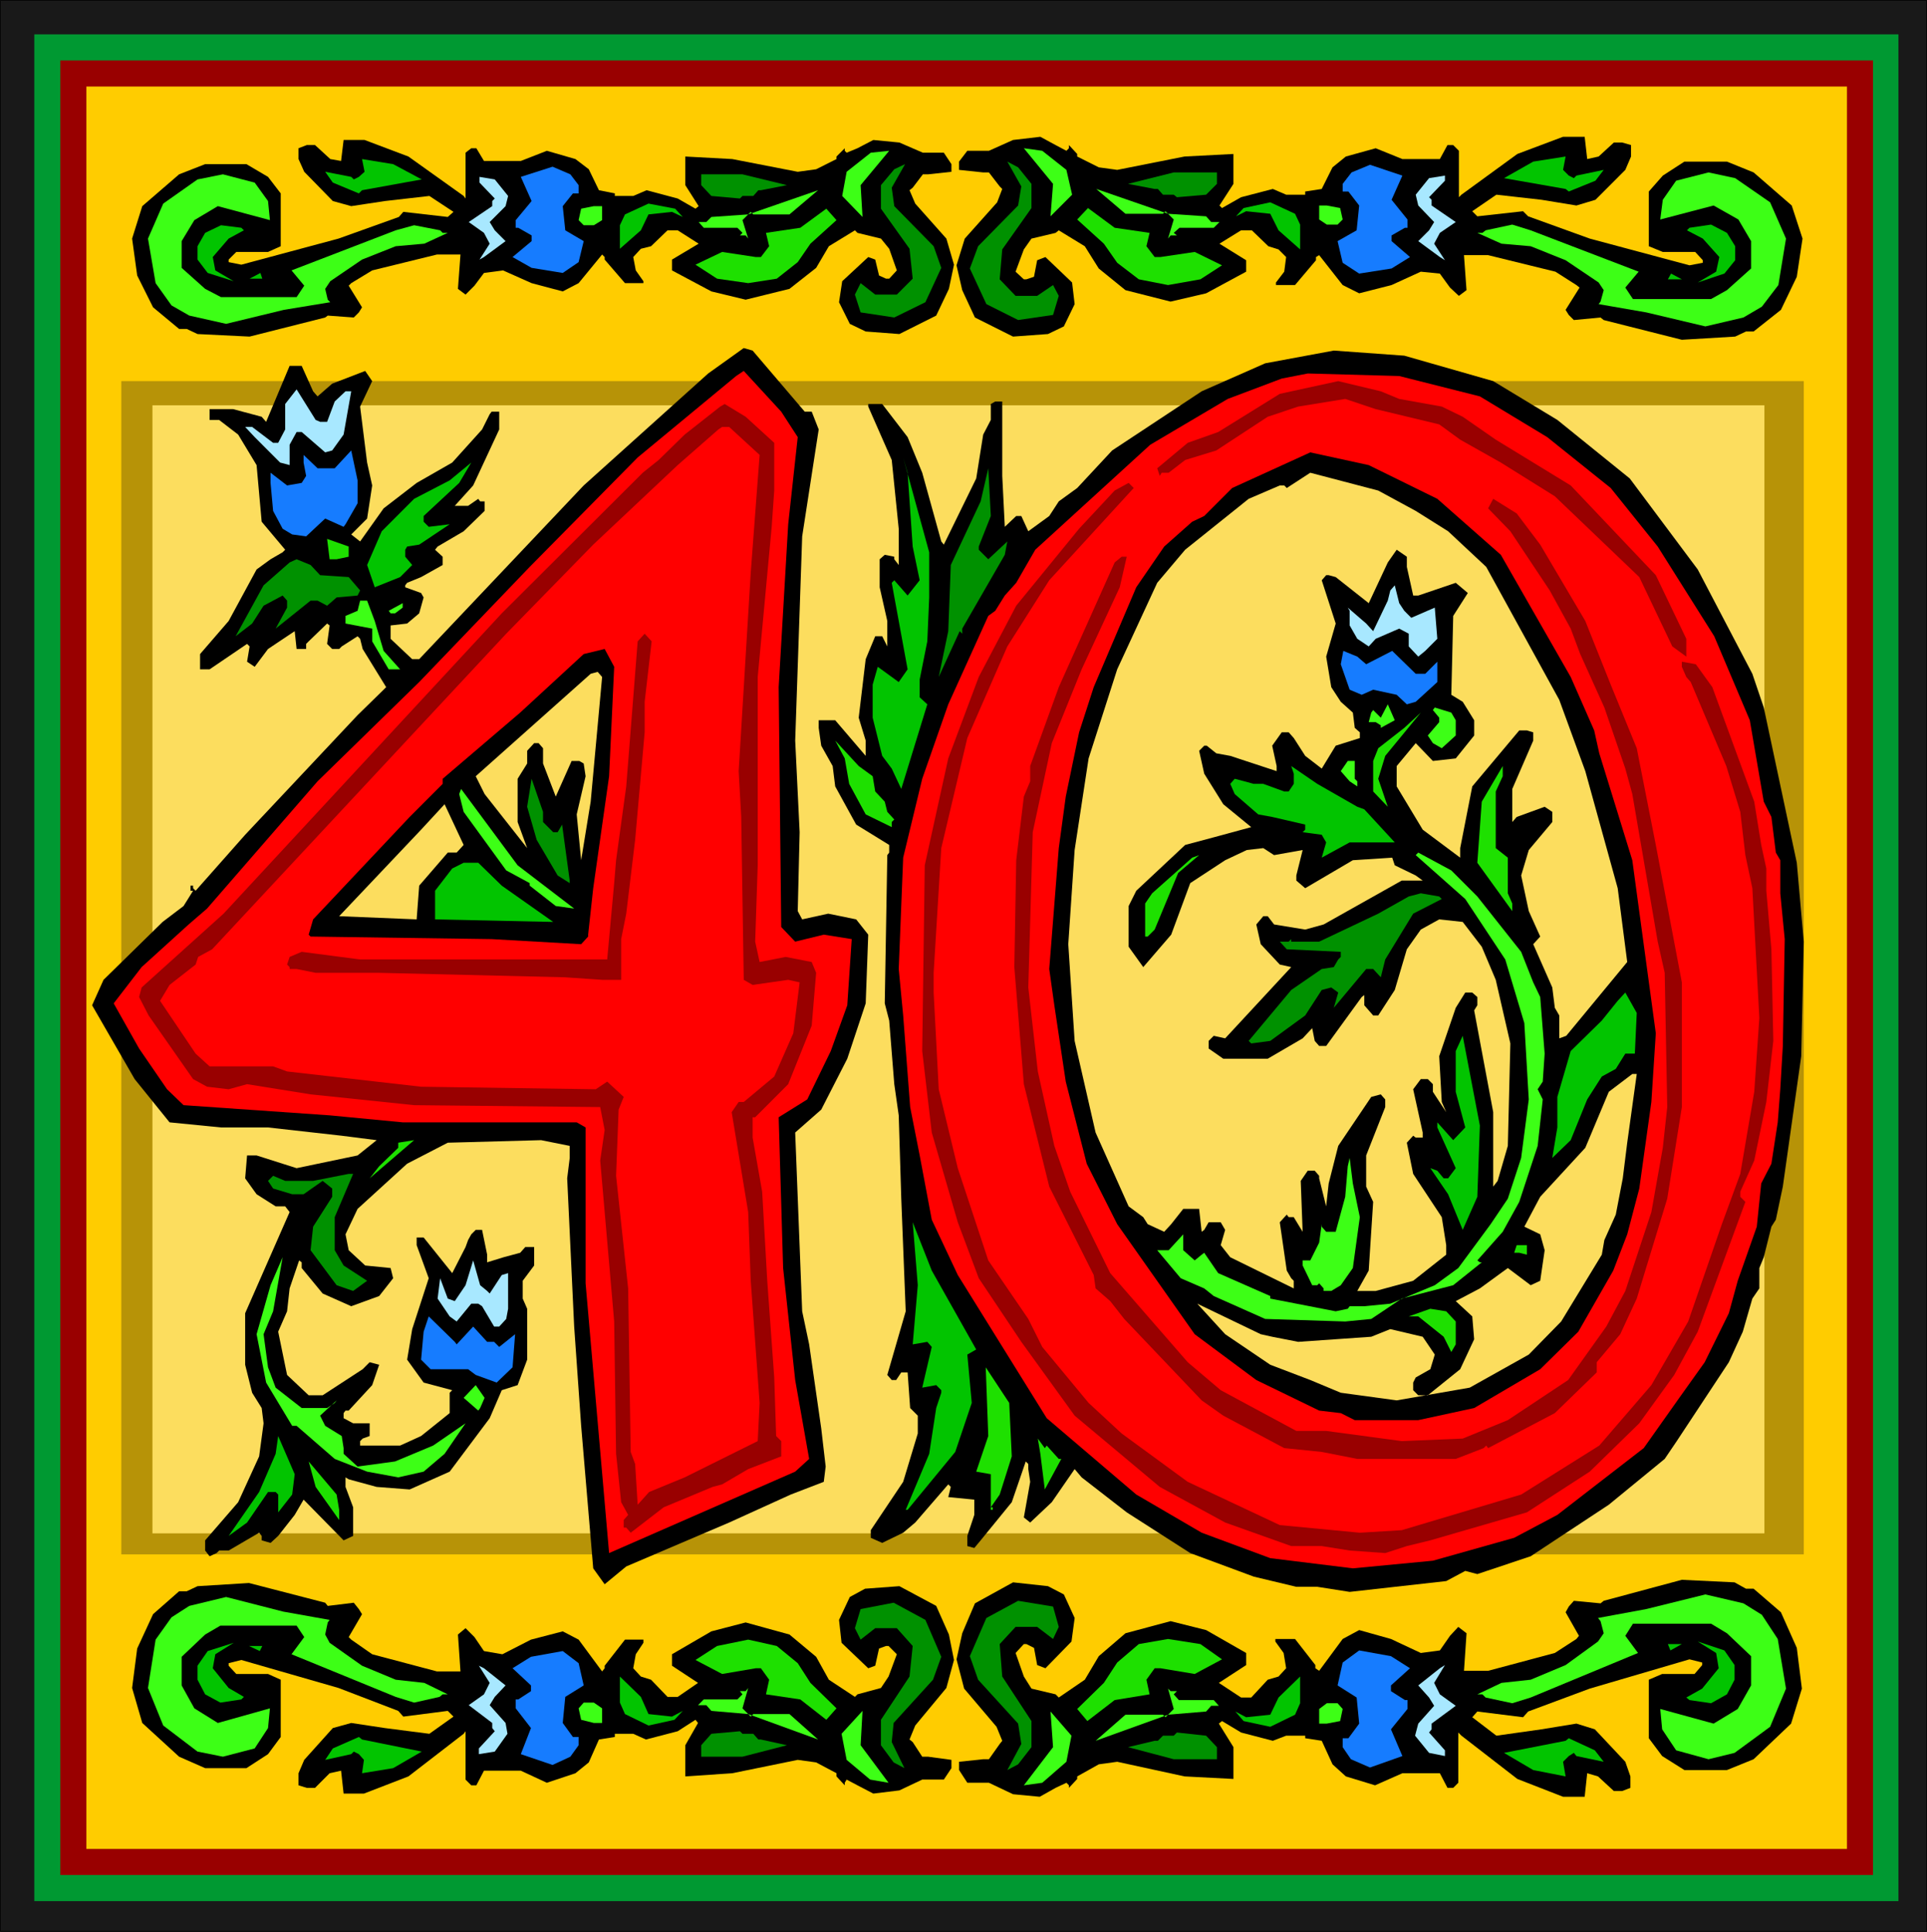 <?xml version="1.0" encoding="UTF-8" standalone="no"?>
<svg
   version="1.0"
   width="129.595mm"
   height="129.935mm"
   id="svg125"
   sodipodi:docname="Decorative 40.wmf"
   xmlns:inkscape="http://www.inkscape.org/namespaces/inkscape"
   xmlns:sodipodi="http://sodipodi.sourceforge.net/DTD/sodipodi-0.dtd"
   xmlns="http://www.w3.org/2000/svg"
   xmlns:svg="http://www.w3.org/2000/svg">
  <rect width="100%" height="100%" fill="#333333" stroke="none"/>
  <sodipodi:namedview
     id="namedview125"
     pagecolor="#ffffff"
     bordercolor="#000000"
     borderopacity="0.25"
     inkscape:showpageshadow="2"
     inkscape:pageopacity="0.0"
     inkscape:pagecheckerboard="0"
     inkscape:deskcolor="#d1d1d1"
     inkscape:document-units="mm" />
  <defs
     id="defs1">
    <pattern
       id="WMFhbasepattern"
       patternUnits="userSpaceOnUse"
       width="6"
       height="6"
       x="0"
       y="0" />
  </defs>
  <path
     style="fill:#191919;fill-opacity:1;fill-rule:evenodd;stroke:none"
     d="M 0,0 H 489.81 V 491.092 H 0 Z"
     id="path1" />
  <path
     style="fill:#000000;fill-opacity:1;fill-rule:evenodd;stroke:none"
     d="M 0.161,0 0,0.162 H 489.81 L 489.648,0 v 491.092 l 0.161,-0.162 H 0 l 0.161,0.162 V 0 H 0 V 491.092 H 489.81 V 0 H 0 Z"
     id="path2" />
  <path
     style="fill:#009932;fill-opacity:1;fill-rule:evenodd;stroke:none"
     d="M 8.718,8.735 H 482.545 V 483.328 H 8.718 Z"
     id="path3" />
  <path
     style="fill:#990000;fill-opacity:1;fill-rule:evenodd;stroke:none"
     d="M 15.337,15.367 H 476.087 V 476.696 H 15.337 Z"
     id="path4" />
  <path
     style="fill:#ffcc00;fill-opacity:1;fill-rule:evenodd;stroke:none"
     d="M 21.956,21.999 H 469.468 V 470.064 H 21.956 Z"
     id="path5" />
  <path
     style="fill:#191919;fill-opacity:1;fill-rule:evenodd;stroke:none"
     d="M 0,0 H 489.81 V 491.092 H 0 Z"
     id="path6" />
  <path
     style="fill:#000000;fill-opacity:1;fill-rule:evenodd;stroke:none"
     d="M 0.161,0 0,0.162 H 489.81 L 489.648,0 v 491.092 l 0.161,-0.162 H 0 l 0.161,0.162 V 0 H 0 V 491.092 H 489.81 V 0 H 0 Z"
     id="path7" />
  <path
     style="fill:#009932;fill-opacity:1;fill-rule:evenodd;stroke:none"
     d="M 8.718,8.735 H 482.545 V 483.328 H 8.718 Z"
     id="path8" />
  <path
     style="fill:#990000;fill-opacity:1;fill-rule:evenodd;stroke:none"
     d="M 15.337,15.367 H 476.087 V 476.696 H 15.337 Z"
     id="path9" />
  <path
     style="fill:#ffcc00;fill-opacity:1;fill-rule:evenodd;stroke:none"
     d="M 21.956,21.999 H 469.468 V 470.064 H 21.956 Z"
     id="path10" />
  <path
     style="fill:#b79307;fill-opacity:1;fill-rule:evenodd;stroke:none"
     d="M 30.835,96.892 H 458.49 V 395.171 H 30.835 Z"
     id="path11" />
  <path
     style="fill:#fcdd5e;fill-opacity:1;fill-rule:evenodd;stroke:none"
     d="M 38.746,103.039 H 448.481 V 389.833 H 38.746 Z"
     id="path12" />
  <path
     style="fill:#000000;fill-opacity:1;fill-rule:evenodd;stroke:none"
     d="m 204.545,104.656 h 1.776 l 1.776,4.529 -4.197,27.175 -1.776,51.924 1.13,23.293 -0.484,20.058 1.13,2.103 6.619,-1.456 7.103,1.456 3.067,3.882 -0.646,17.47 -4.682,14.073 -6.619,12.941 -6.619,5.823 1.776,45.454 1.776,8.411 3.067,21.352 1.13,9.705 -0.484,3.882 -8.395,3.235 -15.66,7.117 -26.153,11.161 -5.489,4.529 -2.906,-4.044 -3.067,-36.233 -1.776,-25.234 -1.776,-37.689 0.646,-5.176 v -3.073 l -7.265,-1.456 -23.732,0.647 -10.332,5.338 -12.592,11.485 -3.067,6.47 0.807,4.044 4.197,3.882 6.458,0.647 0.646,2.588 -3.552,4.529 -7.103,2.588 -7.265,-3.235 -5.328,-6.47 v -1.456 l -0.646,-0.485 -2.422,7.117 -0.646,5.823 -2.26,5.176 2.26,10.999 5.489,5.176 h 3.552 l 10.171,-6.632 1.776,-1.779 2.422,0.647 -1.776,5.176 -5.973,6.47 H 87.823 l -0.484,0.647 v 1.294 l 2.422,1.294 h 4.197 v 3.235 l -1.776,0.647 -0.646,0.647 v 1.132 h 10.171 l 5.328,-2.426 7.265,-5.823 v -5.176 l 0.646,-0.647 -7.265,-1.941 -4.197,-5.823 1.292,-7.764 4.197,-12.941 -3.067,-8.411 v -1.941 h 1.776 l 7.265,9.058 3.39,-6.632 0.646,-1.779 0.807,-1.456 1.13,-1.132 h 1.614 l 1.292,6.309 v 1.941 l 4.197,-1.294 4.197,-1.132 1.292,-1.456 h 2.26 v 4.691 l -2.906,3.882 v 4.529 l 1.13,2.588 v 12.941 l -2.422,6.47 -4.036,1.294 -3.067,7.117 -10.171,13.588 -10.171,4.529 -8.395,-0.647 -7.103,-1.941 -0.807,-0.485 v 2.426 l 1.937,5.176 v 7.279 l -2.422,1.132 -9.525,-9.705 -0.646,-0.647 -2.26,3.882 -4.197,5.338 -1.937,1.779 -2.26,-0.647 v -1.132 l -0.646,-0.809 -7.749,4.529 h -2.422 l -0.646,0.647 -1.776,0.809 -1.13,-1.456 v -2.588 l 8.395,-9.705 5.328,-11.646 1.13,-8.411 -0.484,-3.882 -2.422,-3.882 -1.776,-7.117 v -13.102 l 11.301,-25.719 -1.13,-1.456 h -2.422 l -4.843,-3.073 -2.906,-4.044 0.484,-5.823 h 2.422 l 10.171,3.235 15.498,-3.235 4.843,-3.882 -8.879,-1.132 -18.727,-2.103 H 56.181 l -13.077,-1.294 -8.879,-10.999 -10.816,-18.764 2.906,-6.47 15.014,-14.72 5.328,-4.044 2.422,-3.882 h -0.646 v -1.294 h 0.646 v 0.647 l 0.646,0.647 12.592,-14.235 28.575,-30.41 6.619,-6.47 0.646,-0.647 -5.973,-9.705 -0.646,-2.588 -0.646,-0.647 -4.036,2.588 -0.646,0.647 h -1.776 l -1.292,-1.294 0.646,-4.691 -0.646,-0.485 -4.682,4.529 -0.646,0.647 v 1.294 h -2.422 l -0.484,-4.529 -6.78,4.529 -3.39,4.529 -1.937,-1.294 0.646,-3.882 -0.646,-0.647 -9.525,6.47 h -2.422 v -3.882 l 7.265,-8.411 7.103,-13.102 3.552,-2.588 3.067,-1.779 0.646,-0.647 -5.973,-7.117 -1.292,-14.396 -4.682,-7.764 -4.843,-3.72 h -2.422 v -2.75 h 5.973 l 7.265,1.941 1.13,1.294 5.973,-14.235 h 3.067 l 2.906,6.47 1.13,1.294 3.713,-3.235 8.395,-3.235 1.776,2.588 -3.067,6.47 1.776,14.235 1.292,5.823 -1.292,8.411 -4.036,4.044 2.26,1.779 5.973,-8.411 8.395,-6.47 9.041,-5.176 7.588,-8.411 1.937,-3.882 0.484,-0.647 h 1.937 v 4.529 l -6.619,14.235 -4.682,5.176 h 3.39 l 2.583,-1.779 0.484,0.647 h 1.13 v 2.426 l -5.328,5.176 -6.619,3.882 -0.646,0.809 1.937,1.779 v 2.103 l -5.489,3.073 -3.552,1.456 -0.484,0.647 v 0.485 l 4.036,1.456 0.646,1.132 -1.13,4.044 -3.067,2.588 -4.197,0.485 v 3.397 l 5.489,5.176 h 1.776 l 41.813,-44.16 31.642,-28.469 9.041,-6.47 2.26,0.647 z"
     id="path13" />
  <path
     style="fill:#000000;fill-opacity:1;fill-rule:evenodd;stroke:none"
     d="m 379.546,96.892 16.305,9.867 18.404,14.882 17.274,23.131 13.884,26.528 2.906,8.573 8.395,39.469 1.776,20.058 -0.646,29.116 -4.682,33.16 -1.776,8.411 -1.13,1.779 -1.937,7.764 -1.13,2.75 v 5.176 l -1.776,2.588 -2.422,8.411 -3.552,7.764 -13.238,20.058 -3.067,4.529 -14.207,11.646 -19.857,13.102 -13.561,4.529 -3.067,-0.809 -4.843,2.588 -24.539,2.75 -8.233,-1.294 h -5.328 l -10.816,-2.588 -16.144,-5.985 -16.144,-10.352 -11.462,-8.897 -1.776,-2.103 -5.812,8.411 -5.489,5.176 -1.614,-1.294 1.614,-9.058 -0.484,-3.235 v -1.294 l -0.646,-0.647 -3.552,10.352 -7.911,9.705 -1.614,1.941 -1.776,-0.485 v -2.588 l 1.776,-5.338 v -3.882 l -6.619,-0.647 0.646,-2.588 -0.646,-0.647 -8.395,9.705 -3.067,2.588 -5.328,2.588 -2.906,-1.294 v -1.941 l 8.233,-12.293 3.713,-12.293 V 359.908 l -1.937,-1.941 -0.646,-9.058 h -1.614 l -1.292,1.941 h -1.13 l -1.13,-1.294 4.682,-16.176 -1.13,-28.631 -0.646,-21.19 -1.13,-7.926 -1.292,-16.176 -1.13,-4.367 0.646,-37.689 0.484,-0.647 v -1.941 l -8.395,-5.176 -5.328,-9.705 -0.646,-5.176 -2.906,-5.176 -0.646,-4.529 v -1.941 h 4.197 l 7.749,9.058 v -3.882 l -1.776,-5.823 1.776,-14.882 2.422,-5.823 h 1.776 l 1.292,2.588 v -6.47 l -1.937,-8.573 v -7.117 l 1.292,-1.132 2.422,0.485 v 0.647 l 1.13,1.456 v -9.22 l -1.776,-17.47 -5.973,-13.588 v -0.647 h 3.552 l 6.458,8.411 3.713,9.058 4.843,17.47 0.646,0.809 8.233,-16.823 1.776,-11.161 1.937,-3.72 v -4.044 l 1.13,-0.647 h 1.776 v 18.925 l 0.646,12.941 2.906,-2.75 h 1.292 l 1.776,3.882 5.328,-3.882 2.422,-3.72 4.682,-3.397 8.879,-9.544 22.763,-15.043 16.144,-7.117 17.436,-3.235 17.92,1.294 z"
     id="path14" />
  <path
     style="fill:#ff0000;fill-opacity:1;fill-rule:evenodd;stroke:none"
     d="m 202.769,111.127 -2.422,22.161 -2.422,41.41 0.646,60.982 3.552,3.72 7.265,-1.779 7.103,1.132 -1.13,16.823 -4.197,11.646 -5.973,12.293 -7.265,4.529 1.13,38.336 3.067,28.469 3.552,20.058 -3.552,3.235 -47.302,20.705 -5.973,-68.585 v -39.63 l -2.26,-1.294 h -44.235 l -18.566,-1.779 -37.131,-2.588 -4.197,-4.044 -7.103,-10.352 -6.458,-11.485 7.103,-9.22 11.947,-10.838 4.682,-4.044 28.091,-32.351 25.83,-25.234 28.091,-29.278 27.445,-27.822 25.023,-20.705 1.937,-1.294 9.525,10.352 z"
     id="path15" />
  <path
     style="fill:#ff0000;fill-opacity:1;fill-rule:evenodd;stroke:none"
     d="m 376.156,100.774 17.113,10.352 16.144,12.941 11.947,14.882 14.368,22.808 9.041,21.352 3.552,20.705 1.937,3.882 1.13,9.058 1.13,1.941 v 8.411 l 1.13,11.646 -0.484,27.175 -0.646,10.999 -0.646,8.411 -1.614,10.514 -2.583,5.014 -1.13,10.999 -4.843,13.749 -2.26,8.25 -6.135,12.455 -6.458,9.058 -9.041,12.779 -21.956,16.984 -10.978,5.823 -20.664,5.823 -20.341,1.941 -20.987,-2.588 -17.436,-6.47 -16.628,-9.705 -22.763,-19.411 -22.602,-36.395 -6.619,-14.073 -3.067,-16.337 -2.422,-12.293 -1.776,-23.293 -1.13,-11.808 1.13,-28.307 4.843,-20.058 6.619,-18.925 10.171,-22.484 1.776,-1.294 2.422,-3.882 2.906,-3.235 4.843,-8.411 29.221,-26.69 19.696,-11.646 13.722,-5.176 6.619,-1.294 23.247,0.647 z"
     id="path16" />
  <path
     style="fill:#990000;fill-opacity:1;fill-rule:evenodd;stroke:none"
     d="m 355.653,101.421 10.816,1.941 5.328,2.588 8.395,5.823 19.05,11.646 21.633,22.808 7.749,16.176 v 4.529 l -3.552,-2.588 -8.395,-17.631 -21.472,-20.543 -13.722,-8.573 -10.332,-5.823 -5.328,-3.882 -16.144,-3.882 -7.749,-2.588 -11.947,1.941 -7.749,2.588 -13.077,8.573 -7.911,2.426 -4.197,3.235 h -1.776 l -0.484,0.809 -0.646,-1.941 7.749,-6.47 7.749,-2.75 15.66,-9.705 14.852,-3.235 10.816,2.588 z"
     id="path17" />
  <path
     style="fill:#a8e8ff;fill-opacity:1;fill-rule:evenodd;stroke:none"
     d="m 81.366,107.244 h 1.776 l 1.937,-5.176 2.744,-2.588 h 1.453 l -1.937,10.999 -2.906,4.044 -1.776,0.485 -5.973,-5.176 h -1.292 l -1.776,3.235 v 5.176 l -2.422,-0.647 -6.458,-6.47 -2.422,-2.588 h 1.776 l 5.328,4.044 h 1.292 l 1.776,-3.397 v -6.47 l 2.906,-3.72 4.843,7.764 z"
     id="path18" />
  <path
     style="fill:#990000;fill-opacity:1;fill-rule:evenodd;stroke:none"
     d="m 196.796,112.582 v 12.132 l -0.646,9.22 -3.552,38.175 v 47.88 l -0.646,19.411 1.13,5.176 6.619,-1.294 6.619,1.294 1.13,2.75 -1.13,13.426 -5.973,14.882 -8.395,8.411 h -0.646 v 5.176 l 2.422,13.749 1.292,22.646 1.776,24.587 0.484,14.882 1.292,1.294 v 3.882 l -8.395,3.235 -6.619,3.882 -2.422,0.647 -12.431,5.176 -8.395,6.47 -1.13,-1.294 h -0.646 v -1.941 l 1.13,-1.294 -1.776,-3.235 -1.292,-12.293 -0.484,-33.645 -3.552,-40.924 1.13,-7.764 -1.13,-5.823 -47.302,-0.485 -26.315,-2.75 -16.144,-2.588 -4.682,1.294 -5.489,-0.647 -3.552,-1.941 -11.301,-16.176 -2.422,-4.691 0.646,-2.426 20.826,-18.764 70.711,-76.349 35.84,-35.748 4.036,-3.235 6.619,-6.47 9.041,-7.117 1.13,-0.647 5.328,3.235 z"
     id="path19" />
  <path
     style="fill:#ff0000;fill-opacity:1;fill-rule:evenodd;stroke:none"
     d="m 193.083,115.656 -2.26,29.925 -3.067,50.468 0.646,11.646 0.646,41.41 2.26,1.294 9.041,-1.294 2.906,0.647 -1.614,12.941 -4.843,10.999 -7.749,6.47 H 187.755 l -1.776,2.588 4.197,25.396 0.646,17.47 2.26,31.057 -0.484,9.705 -18.566,9.22 -9.041,3.72 -2.906,3.235 -0.646,-10.352 -1.13,-3.073 -0.646,-41.571 -3.067,-28.631 0.646,-16.823 1.292,-3.235 -4.197,-3.882 -2.906,1.941 -44.396,-0.647 -34.064,-3.882 -3.552,-1.294 H 53.275 l -3.552,-3.235 -9.041,-13.426 2.422,-4.044 6.619,-5.176 0.646,-1.941 3.552,-1.941 74.747,-80.231 22.117,-22.646 21.472,-20.22 10.332,-9.058 0.969,-0.647 h 1.776 z"
     id="path20" />
  <path
     style="fill:#167cff;fill-opacity:1;fill-rule:evenodd;stroke:none"
     d="m 90.891,127.949 -3.067,5.338 -0.484,0.647 -4.682,-2.103 -4.843,4.529 -3.552,-0.485 -2.422,-1.456 -2.422,-4.529 -0.646,-7.117 v -2.588 l 4.197,3.235 3.713,-0.647 1.13,-1.779 -0.646,-3.397 v -1.941 l 3.552,3.397 h 4.359 l 4.197,-4.529 1.614,7.603 z"
     id="path21" />
  <path
     style="fill:#000000;fill-opacity:1;fill-rule:evenodd;stroke:none"
     d="m 365.339,126.817 16.144,14.235 17.758,31.057 5.973,13.588 1.292,5.823 8.395,27.175 5.973,43.998 -1.13,17.47 -3.067,21.999 -3.067,11.646 -3.552,9.22 -8.879,15.529 -9.686,9.544 -16.79,9.867 -14.207,3.073 h -16.144 l -3.552,-1.779 -5.489,-0.647 -15.983,-7.764 -15.66,-11.646 -19.696,-27.984 -7.749,-15.367 -5.328,-20.867 -2.906,-19.411 -1.292,-9.22 2.422,-30.734 1.776,-13.102 3.39,-16.337 3.713,-11.485 10.816,-25.396 7.103,-10.352 7.103,-6.309 3.067,-1.456 7.103,-7.117 19.857,-9.058 14.852,3.235 z"
     id="path22" />
  <path
     style="fill:#02c400;fill-opacity:1;fill-rule:evenodd;stroke:none"
     d="m 236.187,151.889 -0.484,11.161 -1.937,9.705 v 4.529 l 1.937,1.779 -6.619,21.514 -2.422,-5.176 -2.422,-3.235 -2.422,-9.705 v -8.411 l 1.292,-4.529 5.328,3.882 2.26,-3.235 -4.036,-21.999 0.646,-0.647 3.39,3.882 3.067,-3.882 -1.776,-8.573 -1.292,-18.764 -1.13,-3.882 6.619,24.102 z"
     id="path23" />
  <path
     style="fill:#02c400;fill-opacity:1;fill-rule:evenodd;stroke:none"
     d="m 107.681,131.184 v 1.456 l 1.292,1.294 5.328,-0.647 -7.749,5.176 -3.067,0.485 -0.484,0.809 v 1.779 l 1.776,2.103 -3.067,3.073 -6.458,2.588 -1.937,-5.661 3.713,-8.573 8.233,-8.25 9.041,-4.691 5.489,-4.529 -3.067,5.176 z"
     id="path24" />
  <path
     style="fill:#009100;fill-opacity:1;fill-rule:evenodd;stroke:none"
     d="m 248.779,138.949 v 0.809 l 2.422,2.426 4.843,-4.529 -0.646,3.397 -10.816,18.764 v 1.294 l -0.646,-0.647 -5.328,11.646 2.422,-11.646 0.646,-16.823 7.588,-16.176 1.937,-8.411 0.646,12.132 z"
     id="path25" />
  <path
     style="fill:#fcdd5e;fill-opacity:1;fill-rule:evenodd;stroke:none"
     d="m 359.85,129.89 8.233,5.176 9.686,9.058 18.566,33.807 6.619,18.117 8.233,29.763 2.422,18.764 -15.498,18.764 -1.776,0.647 v -5.823 l -1.13,-1.941 -0.646,-5.176 -4.843,-10.999 1.776,-1.941 -2.906,-6.47 -1.937,-9.058 1.937,-6.47 5.973,-7.117 v -2.588 l -1.937,-1.294 -7.103,2.588 -1.13,1.294 v -8.411 l 5.328,-12.293 v -2.103 l -1.614,-0.485 h -1.937 l -11.947,14.235 -3.067,15.69 v 2.426 l -9.525,-7.117 -6.619,-10.999 v -5.176 l 4.843,-5.823 4.359,4.529 5.812,-0.647 4.682,-5.823 v -3.882 l -2.906,-4.691 -2.906,-1.779 0.484,-20.058 3.713,-5.823 -3.067,-2.588 -9.525,3.235 h -1.292 l -1.614,-7.279 v -2.588 l -2.583,-1.779 -2.26,3.235 -4.843,10.352 -8.395,-6.632 -1.776,-0.485 h -0.646 l -1.13,1.294 3.552,10.999 -2.422,8.411 1.292,7.764 2.422,3.72 3.067,2.75 0.484,3.882 1.292,1.132 v 1.456 l -6.135,1.941 -3.552,5.823 -4.197,-3.235 -2.906,-4.529 -1.292,-1.456 h -1.776 l -2.422,3.397 1.13,5.176 v 1.294 l -11.785,-3.882 -3.552,-0.647 -2.422,-1.941 h -0.646 l -1.292,1.294 1.292,5.823 4.843,7.764 7.103,5.823 -9.525,2.588 -7.265,1.941 -12.431,11.646 -1.937,3.882 v 10.352 l 3.713,5.176 7.103,-8.25 4.843,-13.102 8.879,-5.823 5.489,-2.588 4.197,-0.485 2.744,1.779 7.265,-1.294 -1.614,6.47 v 1.294 l 2.26,1.941 12.108,-7.117 10.009,-0.647 0.646,1.941 5.328,2.588 1.776,1.294 h -5.328 l -19.857,11.161 -4.682,1.294 -7.911,-1.294 -1.614,-2.103 h -1.13 l -1.776,2.103 1.13,5.014 4.843,5.176 2.906,0.647 -16.79,18.117 -2.906,-0.647 -1.292,1.294 v 1.941 l 3.713,2.588 h 11.301 l 8.879,-5.176 2.422,-2.588 0.646,3.235 1.13,1.294 h 1.776 l 9.041,-12.455 0.646,-0.485 v 2.588 l 2.26,2.588 h 1.292 l 4.197,-6.47 3.067,-10.352 3.552,-5.014 4.682,-2.588 5.973,0.647 4.843,6.309 3.552,8.411 3.713,16.176 -0.646,26.043 -2.583,8.897 -1.13,1.456 v -18.925 l -4.843,-25.881 0.807,-1.294 v -2.103 l -1.292,-1.132 h -1.776 l -2.422,3.882 -4.197,12.293 0.646,11.646 1.13,2.588 -3.39,-5.176 v -1.941 l -1.292,-1.294 h -1.776 l -1.937,2.588 2.422,10.999 v 1.294 h -1.776 l -0.646,-0.485 -1.614,1.779 1.614,7.926 7.265,10.999 1.13,7.117 v 2.426 l -8.395,6.632 -9.525,2.588 h -4.682 l 2.906,-5.176 1.13,-17.47 -1.776,-3.882 v -7.926 l 4.843,-12.293 v -1.941 l -1.13,-1.294 -2.422,0.647 -8.395,12.455 -2.422,9.544 -0.646,5.823 -1.776,-7.117 v -0.647 l -1.13,-1.294 h -1.776 l -1.776,2.588 0.484,12.941 -2.26,-3.72 h -1.292 l -0.484,-0.647 -1.776,1.941 1.776,12.293 1.13,1.941 0.646,0.647 v 1.941 l -16.144,-7.926 -2.422,-3.073 1.13,-3.882 -1.13,-1.941 h -3.067 l -1.13,1.941 -0.646,0.485 -0.646,-5.823 h -4.036 l -3.067,3.882 -1.776,1.941 -4.197,-1.941 -1.13,-1.779 -3.713,-2.75 -8.395,-18.764 -5.328,-23.293 -1.614,-24.587 1.614,-23.94 3.552,-23.293 7.265,-22.646 10.171,-21.999 7.103,-8.411 16.144,-12.941 7.911,-3.397 h 1.13 l 0.646,0.647 5.973,-3.882 17.274,4.529 z"
     id="path26" />
  <path
     style="fill:#990000;fill-opacity:1;fill-rule:evenodd;stroke:none"
     d="m 266.699,147.522 -10.655,16.823 -10.171,23.293 -6.619,27.984 -1.937,31.704 v 5.014 l 1.292,24.587 4.843,20.058 7.749,23.455 10.171,14.882 3.552,7.117 11.785,14.235 8.395,7.764 16.79,12.293 23.409,10.999 20.341,1.941 10.655,-0.647 30.351,-9.058 19.857,-12.455 13.238,-15.367 9.364,-16.176 8.556,-24.749 4.682,-12.779 3.552,-20.867 1.292,-18.764 -1.776,-32.998 -1.776,-8.411 -1.292,-10.999 -3.552,-11.646 -9.041,-21.352 -1.13,-1.294 -1.13,-2.588 v -1.294 l 3.552,0.647 4.197,5.823 10.655,29.116 1.776,10.999 1.292,5.985 v 5.661 l 1.292,14.882 0.484,23.293 -1.776,15.529 -3.067,14.882 -3.552,7.926 v 1.294 l 1.292,1.294 -12.108,32.998 -5.973,10.999 -8.879,12.293 -12.592,12.293 -15.983,10.352 -24.539,7.117 -5.973,1.456 -5.489,1.779 -9.041,-0.647 -7.103,-1.132 h -7.749 l -16.79,-5.985 -16.628,-9.058 -21.633,-18.117 -13.561,-18.764 -10.816,-16.176 -5.328,-14.235 -6.619,-22.808 -2.422,-20.705 0.646,-47.233 5.973,-27.175 7.749,-20.705 9.525,-18.117 15.983,-19.573 9.041,-9.705 3.552,-1.941 1.292,1.294 z"
     id="path27" />
  <path
     style="fill:#990000;fill-opacity:1;fill-rule:evenodd;stroke:none"
     d="m 391.493,138.463 11.462,19.411 6.458,16.176 6.619,16.176 4.843,24.587 6.619,34.939 v 31.704 l -3.713,23.293 -7.749,25.396 -4.197,9.058 -5.973,7.117 v 2.588 l -10.655,10.352 -16.951,8.897 -0.484,-0.647 -0.646,0.647 -7.103,2.75 h -25.023 l -9.041,-1.779 -9.525,-0.971 -15.498,-8.25 -5.489,-3.882 -19.696,-20.705 -3.552,-4.529 -3.713,-3.235 -0.484,-3.397 -11.301,-22.484 -6.458,-26.043 -2.422,-29.763 0.484,-27.175 1.937,-16.176 1.614,-3.882 v -3.882 l 7.265,-20.058 14.207,-31.704 1.776,-1.456 h 1.292 l -1.776,7.764 -9.686,20.867 -7.588,18.764 -4.843,22.646 -1.13,39.469 2.422,21.352 4.197,18.925 4.036,11.646 10.171,20.705 19.696,22.646 8.395,7.117 19.211,10.352 h 7.588 l 19.211,2.588 15.498,-0.647 11.462,-4.691 15.337,-10.191 9.686,-13.588 4.843,-9.058 6.619,-20.058 2.906,-16.337 1.13,-10.352 -0.646,-34.131 -1.776,-7.926 -6.458,-37.527 -1.776,-6.47 -5.328,-15.529 -6.135,-13.588 -2.422,-6.47 -5.328,-9.705 -10.009,-15.043 -5.65,-5.823 1.292,-2.426 5.973,3.72 z"
     id="path28" />
  <path
     style="fill:#1ee000;fill-opacity:1;fill-rule:evenodd;stroke:none"
     d="m 88.631,141.537 -3.067,0.647 h -1.776 l -0.646,-5.176 5.489,1.941 z"
     id="path29" />
  <path
     style="fill:#009100;fill-opacity:1;fill-rule:evenodd;stroke:none"
     d="m 81.366,146.228 7.265,0.485 2.906,3.397 -0.646,1.294 -5.328,0.485 -2.422,2.103 -2.422,-1.294 h -1.776 l -8.879,7.117 2.906,-5.338 v -1.779 l -1.13,-1.294 -4.843,2.588 -2.906,4.529 -4.197,3.235 7.103,-12.941 6.619,-5.823 1.776,-0.809 3.552,1.456 z"
     id="path30" />
  <path
     style="fill:#a8e8ff;fill-opacity:1;fill-rule:evenodd;stroke:none"
     d="m 356.944,155.286 1.776,1.779 5.973,-2.588 0.646,7.926 -3.067,3.073 -1.776,1.456 -2.422,-2.588 v -3.235 l -2.422,-1.294 -5.973,2.588 -1.776,1.941 -2.906,-1.941 -1.937,-3.397 v -3.72 l -0.484,-0.809 4.682,4.044 1.776,1.941 3.713,-7.764 0.646,-2.588 1.13,-1.294 1.13,4.529 z"
     id="path31" />
  <path
     style="fill:#3dff16;fill-opacity:1;fill-rule:evenodd;stroke:none"
     d="m 95.25,157.874 2.26,7.603 4.197,4.691 h -2.906 l -4.197,-7.117 v -3.235 l -6.78,-1.294 v -1.941 l 3.067,-1.294 0.646,-2.588 h 1.776 z"
     id="path32" />
  <path
     style="fill:#3dff16;fill-opacity:1;fill-rule:evenodd;stroke:none"
     d="m 100.416,155.933 h -1.13 l -0.484,-0.647 3.552,-1.941 v 1.132 z"
     id="path33" />
  <path
     style="fill:#990000;fill-opacity:1;fill-rule:evenodd;stroke:none"
     d="m 163.862,178.417 v 7.764 l -2.422,27.337 -2.26,18.764 -1.292,6.47 v 10.352 h -4.843 l -9.525,-0.647 -47.141,-1.132 H 80.236 L 75.393,246.355 h -1.776 v -0.485 l -0.646,-0.647 0.646,-1.941 3.067,-1.294 14.853,1.941 h 62.8 l 1.776,-19.411 0.484,-5.823 2.583,-18.764 2.906,-36.88 1.776,-1.941 1.776,1.941 z"
     id="path34" />
  <path
     style="fill:#000000;fill-opacity:1;fill-rule:evenodd;stroke:none"
     d="m 154.821,197.343 -4.036,28.469 -1.292,11.808 v 0.485 l -1.776,1.941 -22.763,-1.294 -46.01,-0.647 -0.484,-0.485 1.13,-3.882 24.539,-26.043 8.395,-8.411 v -1.294 l 19.696,-16.823 16.144,-14.882 5.328,-1.294 2.422,4.529 z"
     id="path35" />
  <path
     style="fill:#167cff;fill-opacity:1;fill-rule:evenodd;stroke:none"
     d="m 347.258,168.874 6.619,-3.397 5.973,5.823 h 2.422 l 3.067,-3.073 v 5.176 l -5.489,5.014 -2.26,0.647 -2.583,-2.426 -5.973,-1.294 -2.906,1.294 -3.067,-1.294 -2.26,-6.47 0.646,-3.397 3.552,1.456 z"
     id="path36" />
  <path
     style="fill:#fcdd5e;fill-opacity:1;fill-rule:evenodd;stroke:none"
     d="m 150.139,203.813 -2.422,14.882 -1.13,-11.646 2.26,-9.705 -0.484,-3.235 -1.13,-0.647 h -1.937 l -4.036,9.058 -3.229,-8.411 v -3.882 l -1.13,-1.294 h -1.13 l -1.776,1.941 v 3.235 l -2.422,3.882 v 10.999 l 2.422,6.632 -10.816,-13.749 -2.26,-4.529 29.221,-26.043 1.776,-0.485 1.13,1.294 z"
     id="path37" />
  <path
     style="fill:#3dff16;fill-opacity:1;fill-rule:evenodd;stroke:none"
     d="m 350.971,185.049 v -0.647 l -1.292,-0.809 h -1.776 l 0.646,-2.426 0.484,-0.647 1.937,1.941 1.776,-3.397 1.776,4.044 z"
     id="path38" />
  <path
     style="fill:#3dff16;fill-opacity:1;fill-rule:evenodd;stroke:none"
     d="m 370.021,183.108 v 3.882 l -3.552,3.235 -2.26,-1.294 -1.292,-1.941 2.906,-3.397 v -1.132 l -1.614,-1.941 0.484,-0.647 4.197,1.294 z"
     id="path39" />
  <path
     style="fill:#1ee000;fill-opacity:1;fill-rule:evenodd;stroke:none"
     d="m 350.325,197.99 2.422,7.117 -3.713,-3.882 v -7.764 l 1.292,-3.235 6.619,-5.176 4.197,-3.882 -9.041,10.999 z"
     id="path40" />
  <path
     style="fill:#1ee000;fill-opacity:1;fill-rule:evenodd;stroke:none"
     d="m 221.819,197.343 0.646,3.882 2.422,2.588 0.646,2.588 1.776,1.941 -0.646,0.647 v 1.294 l -6.619,-3.235 -4.197,-7.764 -1.13,-6.47 -2.422,-4.529 5.973,6.47 z"
     id="path41" />
  <path
     style="fill:#3dff16;fill-opacity:1;fill-rule:evenodd;stroke:none"
     d="m 344.352,197.99 0.646,0.647 v 1.294 l -1.937,-1.294 -2.26,-2.588 1.776,-2.588 h 1.776 z"
     id="path42" />
  <path
     style="fill:#02c400;fill-opacity:1;fill-rule:evenodd;stroke:none"
     d="m 344.998,205.107 1.776,0.647 7.749,8.411 h -11.462 l -7.103,3.882 1.13,-3.882 -1.13,-1.941 -4.843,-0.647 0.646,-0.647 v -1.294 l -8.395,-1.941 -3.552,-0.647 -5.973,-5.176 -1.13,-2.588 1.13,-1.294 4.843,1.294 h 2.422 l 5.328,1.941 h 1.13 l 1.292,-1.941 v -2.588 l -0.646,-1.941 6.619,4.529 z"
     id="path43" />
  <path
     style="fill:#1ee000;fill-opacity:1;fill-rule:evenodd;stroke:none"
     d="m 380.192,201.225 v 14.396 l 3.067,2.426 v 9.058 l 1.13,2.588 v 1.941 l -8.879,-12.293 1.13,-15.529 5.328,-9.058 v 2.588 z"
     id="path44" />
  <path
     style="fill:#009100;fill-opacity:1;fill-rule:evenodd;stroke:none"
     d="m 138.031,208.989 2.583,2.588 h 1.13 l 1.13,-1.941 1.937,14.235 v 0.647 l -3.067,-1.941 -5.328,-9.058 -2.422,-8.411 1.13,-7.117 2.906,8.411 z"
     id="path45" />
  <path
     style="fill:#3dff16;fill-opacity:1;fill-rule:evenodd;stroke:none"
     d="m 145.942,230.988 -4.682,-0.647 -6.619,-5.176 v -0.647 l -5.973,-3.235 -10.816,-14.882 -1.13,-4.529 0.484,-1.294 14.368,19.411 z"
     id="path46" />
  <path
     style="fill:#fcdd5e;fill-opacity:1;fill-rule:evenodd;stroke:none"
     d="m 116.076,216.754 h -2.26 l -7.265,8.411 -0.646,8.573 -19.696,-0.809 20.826,-21.999 5.973,-6.47 4.843,10.352 z"
     id="path47" />
  <path
     style="fill:#ffffff;fill-opacity:1;fill-rule:evenodd;stroke:none"
     d="m 386.649,212.224 -1.776,3.397 z"
     id="path48" />
  <path
     style="fill:#3dff16;fill-opacity:1;fill-rule:evenodd;stroke:none"
     d="m 375.51,227.915 11.139,14.073 3.067,7.764 1.776,3.72 1.13,14.396 -0.484,7.117 -1.292,1.941 1.292,2.588 -1.292,11.808 -4.682,14.235 -4.197,7.603 -6.458,7.279 0.646,0.485 h 0.484 l -7.265,5.823 -13.077,3.397 -7.749,5.176 -6.619,0.647 -20.341,-0.647 -13.077,-5.823 -2.422,-1.941 -5.973,-2.588 -5.973,-7.117 h 2.906 l 3.713,-4.044 v 4.044 l 2.906,2.588 1.776,-1.456 0.646,-0.485 3.552,5.176 13.238,5.823 v 0.647 l 16.628,3.235 3.067,-0.647 0.484,-0.647 h 3.713 l 6.619,-0.647 11.301,-4.691 5.973,-4.367 8.233,-11.161 4.359,-6.47 3.39,-10.352 1.937,-14.882 -1.13,-19.411 -4.843,-16.176 -10.171,-15.367 -12.592,-11.161 0.646,-0.647 8.395,4.529 z"
     id="path49" />
  <path
     style="fill:#1ee000;fill-opacity:1;fill-rule:evenodd;stroke:none"
     d="m 293.498,236.326 -1.776,1.779 h -0.646 v -8.411 l 1.776,-2.588 10.171,-9.058 1.776,-0.647 -5.328,4.529 z"
     id="path50" />
  <path
     style="fill:#02c400;fill-opacity:1;fill-rule:evenodd;stroke:none"
     d="m 127.538,225.165 13.077,9.22 -30.028,-0.647 v -7.279 l 4.359,-5.661 2.906,-1.456 h 3.713 z"
     id="path51" />
  <path
     style="fill:#009100;fill-opacity:1;fill-rule:evenodd;stroke:none"
     d="m 366.469,228.562 -7.265,3.72 -7.103,11.646 -1.13,4.529 -1.937,-2.103 h -1.776 l -8.233,9.867 1.13,-3.882 -1.776,-1.294 -2.422,0.647 -4.197,6.47 -8.879,6.47 -4.843,0.647 -0.646,-0.647 10.816,-12.941 7.749,-5.338 3.067,-0.485 1.13,-1.941 0.646,-0.647 v -1.294 l -13.722,-0.647 -1.776,-1.941 h 2.26 l 0.646,-0.647 v 0.647 h 7.103 l 15.014,-7.117 7.749,-4.367 3.067,-0.809 4.682,0.809 z"
     id="path52" />
  <path
     style="fill:#02c400;fill-opacity:1;fill-rule:evenodd;stroke:none"
     d="m 415.547,267.869 h -2.422 l -2.422,3.882 -3.552,1.941 -3.713,5.823 -4.197,10.352 -4.682,4.529 1.292,-7.764 v -7.764 l 3.39,-11.646 7.911,-7.764 4.036,-5.014 1.937,-2.103 2.906,5.176 z"
     id="path53" />
  <path
     style="fill:#02c400;fill-opacity:1;fill-rule:evenodd;stroke:none"
     d="m 375.51,304.264 -3.713,8.411 -3.713,-9.058 -4.52,-6.632 1.776,0.647 1.614,1.941 h 1.13 l 1.937,-2.588 -4.682,-10.352 v -1.294 l 4.036,4.529 3.067,-3.235 -2.422,-9.058 v -10.352 l 1.776,-3.882 4.359,22.808 z"
     id="path54" />
  <path
     style="fill:#fcdd5e;fill-opacity:1;fill-rule:evenodd;stroke:none"
     d="m 413.61,290.514 -1.13,9.058 -1.776,9.22 -2.906,6.47 -0.646,3.72 -10.332,16.984 -8.233,8.411 -15.014,8.411 -18.566,3.235 -14.207,-1.941 -7.749,-3.235 -10.171,-3.882 -11.462,-7.764 -7.103,-7.764 16.144,7.764 2.906,0.647 6.619,1.294 18.566,-1.294 4.843,-1.941 8.233,1.941 3.067,4.529 -1.13,3.72 -3.713,2.103 -0.646,1.294 v 1.941 l 1.292,1.294 h 2.422 l 8.233,-6.632 3.552,-7.603 -0.484,-5.823 -4.197,-3.882 6.135,-3.235 7.103,-5.176 5.812,4.367 2.422,-1.132 1.13,-7.764 -1.13,-4.044 -4.036,-1.941 4.036,-7.603 11.462,-12.455 5.973,-14.235 5.973,-4.529 h 1.13 z"
     id="path55" />
  <path
     style="fill:#1ee000;fill-opacity:1;fill-rule:evenodd;stroke:none"
     d="m 96.38,296.499 4.843,-4.691 v -1.294 l 4.036,-0.647 -11.301,9.705 z"
     id="path56" />
  <path
     style="fill:#3dff16;fill-opacity:1;fill-rule:evenodd;stroke:none"
     d="m 345.644,309.44 -1.776,12.941 -3.067,4.367 -2.422,1.456 h -1.937 v -0.647 l -1.13,-1.294 -0.484,0.485 h -1.292 l -2.422,-5.014 v -1.294 h 1.937 l 2.26,-4.529 0.646,-4.691 v 0.647 l 1.13,1.294 h 2.422 l 2.422,-8.897 0.646,-7.764 0.484,-2.103 0.807,6.47 z"
     id="path57" />
  <path
     style="fill:#009100;fill-opacity:1;fill-rule:evenodd;stroke:none"
     d="m 85.079,309.44 v 8.411 l 2.26,3.882 5.973,3.882 -3.552,2.588 -4.197,-1.456 -6.619,-8.897 0.646,-5.985 4.843,-7.603 v -2.103 l -2.422,-1.941 -4.843,3.397 H 74.263 l -4.843,-1.456 -1.292,-1.941 1.292,-1.294 3.067,1.294 h 7.103 l 9.041,-1.779 h 1.13 z"
     id="path58" />
  <path
     style="fill:#02c400;fill-opacity:1;fill-rule:evenodd;stroke:none"
     d="m 248.134,343.085 -2.26,1.294 1.13,12.293 -4.197,12.455 -12.108,14.72 h -0.484 l 5.973,-14.235 1.776,-11.646 1.292,-3.882 v -0.647 l -1.292,-1.294 -3.552,0.647 2.422,-10.352 -1.13,-1.294 -3.713,0.647 1.292,-15.043 -1.292,-16.014 4.843,12.293 z"
     id="path59" />
  <path
     style="fill:#1ee000;fill-opacity:1;fill-rule:evenodd;stroke:none"
     d="m 388.102,318.984 -1.937,-0.485 h -1.292 l 0.646,-1.941 h 2.583 z"
     id="path60" />
  <path
     style="fill:#3dff16;fill-opacity:1;fill-rule:evenodd;stroke:none"
     d="m 66.998,339.203 1.13,8.411 1.937,5.176 6.619,5.176 h 6.458 l 1.937,-1.294 0.484,-0.647 -4.197,3.882 1.292,2.588 4.197,2.588 0.484,3.073 v 1.456 l 3.552,3.235 9.525,-1.294 9.686,-4.044 8.233,-5.661 -5.328,7.764 -5.328,4.529 -6.458,1.456 -7.911,-1.456 -8.233,-3.235 -9.686,-8.411 H 74.263 l -6.619,-10.999 -2.422,-12.293 3.552,-12.455 3.067,-7.117 -2.422,13.749 z"
     id="path61" />
  <path
     style="fill:#a8e8ff;fill-opacity:1;fill-rule:evenodd;stroke:none"
     d="m 123.825,328.204 0.646,0.647 3.067,-4.691 1.614,-0.485 v 9.058 l -0.484,2.588 -1.776,1.941 h -1.292 l -3.067,-5.176 -0.969,-0.647 h -1.776 l -3.713,4.529 -1.776,-1.294 -3.067,-4.529 0.646,-5.176 1.937,5.176 1.776,0.647 2.744,-4.044 1.937,-6.309 1.776,6.309 z"
     id="path62" />
  <path
     style="fill:#1ee000;fill-opacity:1;fill-rule:evenodd;stroke:none"
     d="m 370.021,335.968 v 5.823 l -1.13,1.941 -1.937,-3.882 -6.458,-5.176 h -2.422 l 5.489,-1.941 4.036,0.647 z"
     id="path63" />
  <path
     style="fill:#167cff;fill-opacity:1;fill-rule:evenodd;stroke:none"
     d="m 116.076,341.791 4.197,-4.529 3.552,3.882 h 1.776 l 1.292,1.294 4.036,-3.235 -0.646,8.411 -4.036,3.882 -5.328,-1.941 -1.937,-1.456 h -9.525 l -2.422,-2.426 0.646,-7.117 1.292,-3.882 6.619,6.47 z"
     id="path64" />
  <path
     style="fill:#1ee000;fill-opacity:1;fill-rule:evenodd;stroke:none"
     d="m 257.174,370.26 -3.067,9.705 -2.26,3.235 h 0.484 v 0.647 h -0.484 v -9.058 l -3.713,-0.647 3.067,-9.058 -0.646,-17.47 5.973,9.058 z"
     id="path65" />
  <path
     style="fill:#3dff16;fill-opacity:1;fill-rule:evenodd;stroke:none"
     d="m 122.049,357.967 -0.484,0.647 -3.713,-3.235 3.067,-3.235 2.26,3.235 z"
     id="path66" />
  <path
     style="fill:#02c400;fill-opacity:1;fill-rule:evenodd;stroke:none"
     d="m 74.263,379.966 -3.552,4.529 v -4.529 l -0.646,-0.647 h -1.937 l -5.328,7.764 -4.682,3.397 7.749,-11.161 4.197,-9.705 0.646,-4.529 4.197,9.705 z"
     id="path67" />
  <path
     style="fill:#1ee000;fill-opacity:1;fill-rule:evenodd;stroke:none"
     d="m 266.054,367.511 3.067,3.397 h 0.646 l -4.197,7.764 -1.13,-9.058 -0.646,-3.882 1.776,2.426 z"
     id="path68" />
  <path
     style="fill:#1ee000;fill-opacity:1;fill-rule:evenodd;stroke:none"
     d="m 86.209,383.848 v 2.588 l -5.973,-8.411 -1.776,-6.47 7.103,8.411 z"
     id="path69" />
  <path
     style="fill:#000000;fill-opacity:1;fill-rule:evenodd;stroke:none"
     d="m 443.799,403.906 h 1.937 l 6.942,5.985 4.036,9.058 1.292,10.352 -2.744,8.897 -9.525,9.058 -6.78,2.75 h -10.816 l -5.65,-3.559 -3.39,-4.529 v -14.882 l 3.39,-1.456 h 8.233 l 1.937,-2.265 v -0.647 l -3.229,-0.809 -25.346,7.441 -15.66,5.823 -1.292,1.456 -11.624,-1.456 -1.292,1.456 6.135,4.691 11.462,-1.618 8.879,-1.456 4.682,1.456 7.749,8.25 1.292,3.72 v 2.912 l -2.099,0.809 h -2.099 l -4.036,-3.72 -2.744,-0.809 -0.646,5.985 h -5.489 l -11.624,-4.529 -14.207,-10.999 -0.807,-0.809 v 12.779 l -1.292,1.294 h -1.453 l -1.937,-3.72 h -9.525 l -6.942,3.073 -7.426,-2.265 -3.39,-3.073 -2.744,-5.985 -4.197,-0.647 v -0.647 h -4.843 l -3.39,1.294 -8.072,-2.103 -4.843,-2.912 -0.807,0.647 3.713,5.985 v 8.088 l -12.431,-0.647 -17.113,-3.72 -4.682,0.647 -5.489,3.073 v 0.647 l -2.099,2.265 v -0.647 l -0.646,-0.647 -2.744,1.294 -4.036,2.265 -6.78,-0.647 -6.135,-2.912 h -5.489 l -2.099,-3.235 v -2.103 l 6.135,-0.647 h 1.453 l 2.744,-3.882 0.646,-0.809 -1.453,-3.559 -8.233,-9.705 -1.937,-7.441 1.453,-6.632 3.229,-7.603 9.686,-5.338 8.879,0.971 4.036,2.103 2.744,5.985 -0.807,5.985 -6.619,6.794 -2.099,-0.809 -0.807,-4.367 -1.937,-0.971 h -0.646 l -2.099,2.265 2.099,5.985 1.937,3.073 6.135,1.456 0.807,0.809 6.619,-4.529 3.552,-5.985 6.78,-5.823 11.462,-3.073 9.041,2.265 10.171,5.823 v 3.073 l -6.942,4.529 5.65,3.72 h 2.583 l 4.197,-4.529 2.744,-0.809 1.937,-2.103 -0.646,-3.882 -2.099,-2.912 v -0.647 h 5.005 l 5.166,6.632 v 0.809 l 0.969,0.647 5.973,-8.088 4.197,-2.265 8.072,2.265 7.588,3.559 4.843,-0.647 2.583,-3.72 2.099,-2.265 2.099,1.618 -0.646,9.544 h 6.135 l 16.951,-4.529 5.489,-3.559 0.646,-0.809 -3.39,-5.985 0.807,-1.456 1.292,-1.456 6.78,0.647 0.807,-0.647 19.857,-5.338 13.4,0.647 z"
     id="path70" />
  <path
     style="fill:#000000;fill-opacity:1;fill-rule:evenodd;stroke:none"
     d="m 443.799,84.275 h 1.937 l 6.942,-5.5 4.036,-8.411 1.453,-9.705 -2.744,-8.411 -9.686,-8.411 -6.78,-2.75 h -10.816 l -5.489,3.559 -3.552,4.044 V 62.6 l 3.552,1.456 h 8.233 l 1.937,2.103 v 0.647 l -3.39,0.647 -25.346,-6.794 -15.66,-5.661 -1.292,-1.294 -11.624,1.294 -1.292,-1.294 6.135,-4.206 11.462,1.294 8.879,1.456 4.843,-1.456 7.588,-7.603 1.453,-3.397 v -2.912 l -2.26,-0.647 h -2.099 l -3.875,3.559 -2.906,0.647 -0.646,-5.661 h -5.489 l -11.624,4.367 -14.207,10.352 -0.646,0.647 V 38.336 l -1.453,-1.456 h -1.453 l -1.937,3.559 h -9.525 l -6.78,-2.75 -7.588,2.103 -3.39,2.75 -2.744,5.5 -4.197,0.647 v 0.809 h -4.843 l -3.39,-1.456 -8.072,2.103 -4.843,2.75 -0.646,-0.647 3.552,-5.5 v -7.603 l -12.431,0.647 -17.113,3.397 -4.682,-0.647 -5.489,-2.75 v -0.647 l -2.099,-2.265 v 0.809 l -0.646,0.647 -2.744,-1.456 -3.875,-2.103 -6.942,0.809 -6.135,2.75 h -5.489 l -2.099,2.75 v 2.103 l 6.135,0.647 h 1.453 l 2.744,3.559 0.646,0.647 -1.292,3.397 -8.233,9.22 -2.099,6.794 1.453,6.309 3.229,6.956 9.686,4.853 8.879,-0.647 4.036,-1.941 2.744,-5.661 -0.646,-5.5 -6.78,-6.47 -2.099,0.809 -0.807,4.206 -1.937,0.647 h -0.646 l -2.099,-1.941 2.099,-5.661 1.937,-2.75 6.135,-1.456 0.807,-0.647 6.619,4.044 3.552,5.661 6.78,5.5 11.462,2.912 9.041,-2.103 10.171,-5.5 v -2.912 l -6.78,-4.206 5.489,-3.397 h 2.744 l 4.197,4.044 2.583,0.809 1.937,1.941 -0.484,3.72 -2.099,2.75 v 0.647 h 4.843 l 5.328,-6.308 v -0.809 l 0.807,-0.485 5.973,7.603 4.197,2.103 8.233,-2.103 7.426,-3.397 4.843,0.485 2.583,3.559 2.26,2.103 1.937,-1.456 -0.646,-8.897 h 6.135 l 17.113,4.206 5.328,3.397 0.807,0.647 -3.552,5.661 0.807,1.294 1.292,1.294 6.78,-0.647 0.807,0.647 19.857,5.014 13.561,-0.809 z"
     id="path71" />
  <path
     style="fill:#000000;fill-opacity:1;fill-rule:evenodd;stroke:none"
     d="m 47.463,404.553 h -1.937 l -6.619,5.823 -4.036,8.735 -1.292,10.029 2.583,8.897 9.364,8.573 6.619,2.912 h 10.494 l 5.489,-3.559 3.229,-4.367 v -14.558 l -3.229,-1.456 h -8.072 l -1.937,-2.103 v -0.647 l 3.229,-0.809 24.7,7.117 15.175,5.823 1.292,1.456 11.301,-1.456 1.453,1.456 -6.135,4.367 -11.301,-1.456 -8.556,-1.294 -4.682,1.294 -7.265,8.088 -1.453,3.397 v 3.073 l 2.099,0.647 h 2.099 l 3.713,-3.72 2.906,-0.647 0.646,5.823 h 5.166 l 11.301,-4.367 14.045,-10.838 0.484,-0.647 v 12.293 l 1.453,1.456 h 1.292 l 1.937,-3.72 h 9.364 l 6.619,3.073 7.265,-2.426 3.39,-2.75 2.583,-5.823 4.036,-0.647 v -0.809 h 4.682 l 3.229,1.456 8.072,-2.103 4.52,-2.912 0.646,0.809 -3.229,5.661 v 7.926 l 11.947,-0.809 16.628,-3.397 4.682,0.647 5.166,2.75 v 0.809 l 2.099,2.265 v -0.647 l 0.484,-0.809 2.744,1.456 4.036,2.103 6.619,-0.809 5.812,-2.75 h 5.489 l 1.937,-2.912 v -2.103 l -5.973,-0.809 h -1.453 l -2.422,-3.72 -0.807,-0.647 1.453,-3.559 7.911,-9.544 1.937,-7.117 -1.292,-6.47 -3.229,-7.279 -9.364,-5.014 -8.718,0.647 -3.875,2.103 -2.744,5.823 0.646,5.823 6.78,6.47 1.776,-0.647 0.969,-4.367 1.776,-0.647 h 0.646 l 2.099,2.103 -2.099,5.661 -1.937,2.912 -5.973,1.618 -0.646,0.647 -6.619,-4.367 -3.229,-5.823 -6.78,-5.661 -11.139,-3.073 -8.718,2.265 -10.009,5.823 v 2.912 l 6.619,4.367 -5.166,3.559 h -2.583 l -4.197,-4.367 -2.583,-0.809 -1.937,-2.103 0.646,-3.559 1.937,-2.912 v -0.809 h -4.682 l -5.166,6.632 v 0.647 l -0.646,0.809 -5.973,-8.088 -4.036,-2.103 -8.072,2.103 -7.265,3.72 -4.682,-0.809 -2.422,-3.559 -2.26,-2.265 -1.937,1.618 0.646,9.382 h -5.973 l -16.467,-4.367 -5.328,-3.72 -0.646,-0.647 3.39,-5.823 -0.807,-1.294 -1.292,-1.618 -6.619,0.809 -0.646,-0.809 -19.373,-5.014 -13.077,0.809 z"
     id="path72" />
  <path
     style="fill:#000000;fill-opacity:1;fill-rule:evenodd;stroke:none"
     d="m 47.463,83.628 h -1.937 l -6.619,-5.5 -4.036,-8.088 -1.292,-9.382 2.583,-8.25 9.364,-8.088 6.619,-2.588 h 10.494 l 5.489,3.235 3.229,4.206 V 62.6 l -3.229,1.456 h -8.072 l -1.937,1.941 v 0.647 l 3.229,0.647 24.7,-6.632 15.337,-5.5 1.13,-1.294 11.301,1.294 1.453,-1.294 -6.135,-4.044 -11.301,1.294 -8.556,1.294 -4.682,-1.294 -7.265,-7.441 -1.453,-3.235 v -2.75 l 2.099,-0.809 h 2.099 l 3.875,3.559 2.744,0.485 0.646,-5.338 h 5.328 l 11.139,4.206 14.045,10.029 0.484,0.647 V 38.822 l 1.453,-1.132 h 1.292 l 1.937,3.235 h 9.364 l 6.619,-2.588 7.265,2.103 3.39,2.588 2.583,5.338 4.036,0.809 v 0.647 h 4.682 l 3.39,-1.456 7.911,2.103 4.52,2.588 0.807,-0.647 -3.39,-5.338 v -7.279 l 11.947,0.647 16.628,3.235 4.682,-0.647 5.166,-2.588 v -0.647 l 2.099,-2.103 v 0.647 l 0.484,0.485 2.744,-1.132 4.036,-2.103 6.619,0.647 5.973,2.588 h 5.328 l 1.937,2.912 v 1.941 l -5.973,0.647 h -1.292 l -2.583,3.397 -0.807,0.647 1.453,3.397 7.911,8.897 1.937,6.632 -1.292,6.147 -3.229,6.794 -9.364,4.691 -8.556,-0.647 -4.036,-1.941 -2.744,-5.5 0.807,-5.338 6.619,-6.147 1.776,0.647 0.969,4.044 1.776,0.809 h 0.807 l 1.937,-2.103 -1.937,-5.5 -2.099,-2.588 -5.973,-1.456 -0.646,-0.647 -6.619,4.044 -3.229,5.5 -6.78,5.338 -11.139,2.75 -8.718,-2.103 -10.009,-5.338 v -2.75 l 6.78,-4.044 -5.328,-3.397 h -2.583 l -4.197,4.044 -2.583,0.647 -1.937,2.103 0.646,3.397 1.937,2.75 v 0.485 h -4.682 l -5.166,-5.985 v -0.647 l -0.646,-0.647 -5.973,7.279 -4.036,2.103 -7.911,-2.103 -7.265,-3.235 -4.843,0.647 -2.422,3.235 -2.26,2.265 -1.937,-1.456 0.646,-8.735 h -5.973 l -16.467,4.044 -5.328,3.235 -0.646,0.647 3.39,5.5 -0.807,1.294 -1.292,1.294 -6.619,-0.485 -0.646,0.485 -19.211,4.853 -13.238,-0.647 z"
     id="path73" />
  <path
     style="fill:#3dff16;fill-opacity:1;fill-rule:evenodd;stroke:none"
     d="m 447.835,410.538 4.036,6.147 2.099,12.617 -4.036,9.705 -9.041,6.632 -6.619,1.618 -8.233,-2.265 -3.552,-5.338 -0.484,-5.176 13.561,3.72 6.135,-3.72 3.39,-5.985 v -7.441 l -6.135,-5.823 -4.036,-2.426 h -19.857 l -1.937,3.073 3.229,4.367 -27.283,11.323 -4.682,1.456 -6.78,-1.456 -0.807,-0.809 H 375.51 l 6.135,-2.912 7.426,-0.809 8.879,-3.72 8.233,-5.985 1.453,-2.103 -0.807,-3.073 -0.646,-0.809 12.269,-2.265 15.014,-3.72 9.686,2.265 z"
     id="path74" />
  <path
     style="fill:#3dff16;fill-opacity:1;fill-rule:evenodd;stroke:none"
     d="m 447.835,77.967 4.197,-5.5 1.937,-11.808 -4.036,-9.22 -8.879,-6.147 -6.78,-1.456 -8.233,2.103 -3.39,4.853 -0.646,5.014 13.561,-3.559 6.296,3.559 3.229,5.5 v 6.956 l -6.135,5.5 -4.036,2.265 h -19.857 l -1.937,-2.912 3.39,-4.044 -27.445,-10.514 -4.682,-1.456 -6.78,1.456 -0.807,0.647 H 375.51 l 6.135,2.75 7.426,0.647 8.879,3.559 8.395,5.661 1.292,1.941 -0.807,2.912 -0.484,0.647 12.108,2.103 15.014,3.559 9.686,-2.265 z"
     id="path75" />
  <path
     style="fill:#3dff16;fill-opacity:1;fill-rule:evenodd;stroke:none"
     d="m 43.589,411.185 -4.036,5.661 -1.937,12.293 3.875,9.544 8.718,6.632 6.458,1.294 8.072,-2.103 3.39,-5.176 0.484,-5.014 -13.238,3.72 -5.973,-3.72 -3.229,-5.823 v -7.279 l 5.973,-5.661 3.875,-2.265 h 19.373 l 1.937,2.912 -3.229,4.367 26.476,10.838 4.682,1.456 6.458,-1.456 0.807,-0.647 h 1.292 l -5.973,-2.912 -7.265,-0.809 -8.556,-3.559 -8.233,-5.823 -1.13,-2.103 0.646,-3.073 0.484,-0.647 -11.785,-2.103 -14.53,-3.72 -9.364,2.265 z"
     id="path76" />
  <path
     style="fill:#3dff16;fill-opacity:1;fill-rule:evenodd;stroke:none"
     d="m 43.589,77.643 -4.036,-5.661 -1.937,-11.323 3.875,-8.897 8.718,-6.147 6.458,-1.294 8.072,2.103 3.39,4.691 0.484,4.853 -13.238,-3.559 -5.973,3.559 -3.229,5.338 v 6.794 l 5.973,5.338 4.036,2.103 h 19.211 l 1.937,-2.912 -3.229,-3.882 26.476,-10.191 4.682,-1.294 6.619,1.294 0.646,0.647 h 1.292 l -5.973,2.75 -7.265,0.647 -8.556,3.397 -8.072,5.5 -1.292,1.941 0.646,2.75 0.646,0.647 -11.785,1.941 -14.691,3.559 -9.364,-2.103 z"
     id="path77" />
  <path
     style="fill:#009100;fill-opacity:1;fill-rule:evenodd;stroke:none"
     d="m 269.121,413.611 -1.453,3.073 -4.036,-3.073 h -5.489 l -4.036,4.367 0.646,8.25 7.426,11.323 v 6.632 l -3.39,4.367 -2.744,1.456 3.552,-6.632 -0.807,-5.176 -10.171,-11.161 -2.099,-5.985 4.197,-9.705 8.072,-4.367 8.879,1.456 z"
     id="path78" />
  <path
     style="fill:#009100;fill-opacity:1;fill-rule:evenodd;stroke:none"
     d="m 269.121,75.217 -1.453,-2.75 -4.036,2.75 h -5.489 l -4.036,-4.206 0.646,-7.603 7.426,-10.514 v -6.147 l -3.39,-4.206 -2.744,-1.456 3.552,6.308 -0.807,4.853 -10.171,10.352 -2.099,5.661 4.197,9.058 8.072,4.044 8.879,-1.294 z"
     id="path79" />
  <path
     style="fill:#009100;fill-opacity:1;fill-rule:evenodd;stroke:none"
     d="m 217.299,413.935 1.453,2.912 3.713,-2.912 h 5.489 l 4.036,4.529 -0.807,7.764 -7.265,10.999 v 6.47 l 3.229,4.367 2.744,1.456 -3.229,-6.632 0.484,-4.853 10.009,-10.999 2.099,-5.823 -4.036,-9.382 -8.072,-4.367 -8.395,1.618 z"
     id="path80" />
  <path
     style="fill:#009100;fill-opacity:1;fill-rule:evenodd;stroke:none"
     d="m 217.299,74.893 1.453,-2.912 3.713,2.912 h 5.489 l 4.036,-4.044 -0.807,-7.603 -7.265,-10.191 v -5.985 l 3.39,-4.044 2.744,-1.294 -3.39,5.985 0.646,4.691 10.009,10.191 1.937,5.5 -4.036,8.735 -7.911,3.882 -8.556,-1.294 z"
     id="path81" />
  <path
     style="fill:#1ee000;fill-opacity:1;fill-rule:evenodd;stroke:none"
     d="m 310.611,421.861 -6.942,3.72 -8.718,-1.456 h -1.453 l -2.099,2.912 0.807,3.72 -8.879,1.456 -6.942,5.338 -2.583,-3.073 6.78,-6.632 3.39,-5.176 5.489,-4.691 7.426,-1.294 8.233,1.294 z"
     id="path82" />
  <path
     style="fill:#1ee000;fill-opacity:1;fill-rule:evenodd;stroke:none"
     d="m 310.611,67.452 -6.942,-3.397 -8.718,1.294 h -1.453 l -2.099,-2.75 0.807,-3.397 -8.879,-1.294 -6.78,-5.014 -2.744,2.912 6.78,6.147 3.39,4.853 5.489,4.206 7.426,1.456 8.233,-1.456 z"
     id="path83" />
  <path
     style="fill:#1ee000;fill-opacity:1;fill-rule:evenodd;stroke:none"
     d="m 176.777,422.022 6.78,3.559 8.556,-1.456 h 1.292 l 2.099,2.912 -0.807,3.72 8.718,1.294 6.619,5.176 2.583,-2.912 -6.619,-6.47 -3.229,-5.014 -5.328,-4.367 -7.265,-1.618 -7.911,1.618 z"
     id="path84" />
  <path
     style="fill:#1ee000;fill-opacity:1;fill-rule:evenodd;stroke:none"
     d="m 176.777,67.291 6.78,-3.235 8.556,1.294 h 1.292 l 2.099,-2.75 -0.807,-3.397 8.718,-1.294 6.619,-4.853 2.583,2.912 -6.619,5.985 -3.229,4.691 -5.328,4.206 -7.265,1.132 -7.911,-1.132 z"
     id="path85" />
  <path
     style="fill:#02c400;fill-opacity:1;fill-rule:evenodd;stroke:none"
     d="m 440.893,423.317 v 3.72 l -1.937,3.72 -4.036,2.265 -5.489,-0.809 -0.807,-0.647 4.036,-2.265 4.197,-5.176 -0.646,-3.882 -4.682,-2.912 6.78,2.265 z"
     id="path86" />
  <path
     style="fill:#02c400;fill-opacity:1;fill-rule:evenodd;stroke:none"
     d="M 441.055,66.158 V 62.6 l -2.099,-3.397 -4.036,-2.103 -5.489,0.809 -0.646,0.647 4.036,2.103 4.197,4.691 -0.807,3.72 -4.682,2.75 6.78,-2.265 z"
     id="path87" />
  <path
     style="fill:#02c400;fill-opacity:1;fill-rule:evenodd;stroke:none"
     d="m 50.208,423.478 v 3.559 l 1.937,3.72 3.875,2.103 5.328,-0.809 0.646,-0.647 -3.875,-2.265 -4.036,-5.014 0.646,-3.559 4.682,-2.912 -6.619,2.103 z"
     id="path88" />
  <path
     style="fill:#02c400;fill-opacity:1;fill-rule:evenodd;stroke:none"
     d="M 50.208,65.997 V 62.6 l 1.937,-3.397 4.036,-1.941 5.166,0.647 0.646,0.647 -3.875,2.103 -4.036,4.691 0.646,3.397 4.682,2.75 -6.619,-2.103 z"
     id="path89" />
  <path
     style="fill:#02c400;fill-opacity:1;fill-rule:evenodd;stroke:none"
     d="m 424.588,419.596 -0.646,-1.618 h 3.552 z"
     id="path90" />
  <path
     style="fill:#02c400;fill-opacity:1;fill-rule:evenodd;stroke:none"
     d="m 424.749,69.555 -0.807,1.456 h 3.552 z"
     id="path91" />
  <path
     style="fill:#02c400;fill-opacity:1;fill-rule:evenodd;stroke:none"
     d="m 66.029,419.758 0.646,-1.294 h -3.39 z"
     id="path92" />
  <path
     style="fill:#02c400;fill-opacity:1;fill-rule:evenodd;stroke:none"
     d="m 66.19,69.393 0.484,1.456 h -3.229 z"
     id="path93" />
  <path
     style="fill:#167cff;fill-opacity:1;fill-rule:evenodd;stroke:none"
     d="m 358.397,424.125 -4.843,4.367 v 1.456 l 3.552,2.265 h 0.646 v 2.265 l -4.197,5.176 2.906,6.794 -8.233,2.912 -4.843,-2.103 -2.099,-3.073 v -2.265 h 1.453 l 2.744,-3.72 -0.646,-6.632 -4.843,-3.073 1.292,-5.823 4.197,-3.073 8.072,1.456 z"
     id="path94" />
  <path
     style="fill:#167cff;fill-opacity:1;fill-rule:evenodd;stroke:none"
     d="m 358.397,65.35 -4.682,-4.044 v -1.456 l 3.39,-1.941 h 0.646 v -2.103 l -4.036,-5.014 2.744,-6.147 -8.233,-2.75 -4.682,1.941 -2.26,2.912 v 1.941 h 1.453 l 2.744,3.559 -0.646,6.308 -4.843,2.75 1.292,5.5 4.197,2.75 8.233,-1.294 z"
     id="path95" />
  <path
     style="fill:#167cff;fill-opacity:1;fill-rule:evenodd;stroke:none"
     d="m 130.282,424.125 4.682,4.367 v 1.456 l -3.229,2.103 h -0.646 v 2.265 l 3.875,5.014 -2.583,6.632 8.072,2.75 4.52,-2.103 2.099,-2.912 v -2.103 h -1.453 l -2.583,-3.559 0.646,-6.632 4.682,-2.912 -1.292,-5.661 -4.036,-3.073 -8.072,1.456 z"
     id="path96" />
  <path
     style="fill:#167cff;fill-opacity:1;fill-rule:evenodd;stroke:none"
     d="m 130.282,65.35 4.843,-4.044 v -1.456 l -3.39,-1.941 h -0.646 v -1.941 l 4.036,-4.853 -2.744,-6.147 8.072,-2.588 4.52,1.941 2.099,2.75 v 2.103 h -1.453 l -2.583,3.235 0.646,6.147 4.682,2.75 -1.292,5.338 -4.036,2.75 -7.911,-1.294 z"
     id="path97" />
  <path
     style="fill:#a8e8ff;fill-opacity:1;fill-rule:evenodd;stroke:none"
     d="m 365.985,430.757 4.036,2.912 -6.135,4.529 v 1.456 l -0.646,0.809 4.036,4.529 v 1.456 l -4.036,-0.809 -3.552,-4.367 0.807,-3.073 4.036,-4.529 -1.292,-2.103 -2.744,-3.073 5.489,-4.367 1.292,-0.809 -2.744,4.529 z"
     id="path98" />
  <path
     style="fill:#a8e8ff;fill-opacity:1;fill-rule:evenodd;stroke:none"
     d="m 365.985,59.203 4.036,-2.75 -6.135,-4.206 v -1.456 l -0.646,-0.647 4.036,-4.206 v -1.294 l -4.036,0.647 -3.39,4.206 0.646,2.75 4.036,4.206 -1.292,2.103 -2.744,2.75 5.489,4.044 1.292,0.809 -2.744,-4.206 z"
     id="path99" />
  <path
     style="fill:#a8e8ff;fill-opacity:1;fill-rule:evenodd;stroke:none"
     d="m 123.017,430.757 -3.875,2.75 5.973,4.529 v 1.294 l 0.646,0.809 -4.036,4.367 v 1.456 l 4.036,-0.647 3.229,-4.529 -0.484,-2.75 -4.036,-4.529 1.292,-2.103 2.744,-2.912 -5.489,-4.367 -1.292,-0.647 2.744,4.367 z"
     id="path100" />
  <path
     style="fill:#a8e8ff;fill-opacity:1;fill-rule:evenodd;stroke:none"
     d="m 123.017,59.203 -3.875,-2.75 5.973,-4.044 v -1.294 l 0.646,-0.647 -3.875,-4.044 v -1.456 l 3.875,0.647 3.39,4.206 -0.646,2.588 -4.036,4.044 1.292,2.103 2.744,2.75 -5.489,4.044 -1.13,0.647 2.583,-4.044 z"
     id="path101" />
  <path
     style="fill:#02c400;fill-opacity:1;fill-rule:evenodd;stroke:none"
     d="m 329.177,435.934 -6.296,3.073 -6.78,-1.456 -2.099,-2.426 2.744,1.456 6.135,-0.647 2.099,-4.367 5.489,-5.338 v 6.794 z"
     id="path102" />
  <path
     style="fill:#02c400;fill-opacity:1;fill-rule:evenodd;stroke:none"
     d="m 329.177,54.35 -6.296,-2.912 -6.78,1.456 -1.937,2.103 2.583,-1.294 6.135,0.647 2.099,4.206 5.489,4.853 v -6.309 z"
     id="path103" />
  <path
     style="fill:#02c400;fill-opacity:1;fill-rule:evenodd;stroke:none"
     d="m 158.857,435.772 5.973,2.912 6.619,-1.456 2.099,-2.265 -2.744,1.456 -5.973,-0.647 -1.937,-4.367 -5.328,-5.176 v 6.632 z"
     id="path104" />
  <path
     style="fill:#02c400;fill-opacity:1;fill-rule:evenodd;stroke:none"
     d="m 158.857,54.512 5.973,-2.75 6.78,1.294 1.937,2.103 -2.744,-1.294 -5.973,0.647 -1.937,4.044 -5.328,4.691 v -5.985 z"
     id="path105" />
  <path
     style="fill:#3dff16;fill-opacity:1;fill-rule:evenodd;stroke:none"
     d="m 299.149,429.949 -0.807,0.809 1.292,1.456 h 8.879 l 1.292,1.456 h -1.937 l -1.292,1.456 -9.686,0.809 -18.404,6.632 7.588,-6.632 h 9.525 l 0.646,0.647 2.099,-2.103 -1.453,-5.176 0.646,0.647 z"
     id="path106" />
  <path
     style="fill:#3dff16;fill-opacity:1;fill-rule:evenodd;stroke:none"
     d="m 299.149,59.85 -0.807,-0.647 1.453,-1.294 h 8.718 l 1.453,-1.456 h -2.099 l -1.292,-1.456 -9.686,-0.647 -18.243,-6.309 7.426,6.309 h 9.525 l 0.646,-0.647 2.099,2.103 -1.453,4.853 0.646,-0.809 z"
     id="path107" />
  <path
     style="fill:#3dff16;fill-opacity:1;fill-rule:evenodd;stroke:none"
     d="m 188.078,429.949 0.646,0.809 -1.292,1.294 h -8.556 l -1.453,1.456 h 2.099 l 1.292,1.456 9.364,0.809 17.758,6.47 -7.265,-6.47 h -9.202 l -0.646,0.647 -2.099,-2.103 1.453,-5.176 -0.646,0.809 z"
     id="path108" />
  <path
     style="fill:#3dff16;fill-opacity:1;fill-rule:evenodd;stroke:none"
     d="m 188.078,59.85 0.646,-0.647 -1.292,-1.294 h -8.556 l -1.292,-1.456 h 1.937 l 1.292,-1.294 9.364,-0.647 17.758,-6.147 -7.265,6.147 h -9.202 l -0.646,-0.647 -2.099,2.103 1.453,4.691 -0.646,-0.809 z"
     id="path109" />
  <path
     style="fill:#3dff16;fill-opacity:1;fill-rule:evenodd;stroke:none"
     d="m 341.285,434.478 -0.646,3.073 -3.39,0.647 h -1.937 v -3.72 l 1.937,-1.456 h 2.744 z"
     id="path110" />
  <path
     style="fill:#3dff16;fill-opacity:1;fill-rule:evenodd;stroke:none"
     d="m 341.285,55.806 -0.646,-2.912 -3.39,-0.647 h -1.937 v 3.559 l 1.937,1.294 h 2.744 z"
     id="path111" />
  <path
     style="fill:#3dff16;fill-opacity:1;fill-rule:evenodd;stroke:none"
     d="m 147.072,434.316 0.646,2.912 3.229,0.809 h 2.099 v -3.72 l -2.099,-1.456 h -2.583 z"
     id="path112" />
  <path
     style="fill:#3dff16;fill-opacity:1;fill-rule:evenodd;stroke:none"
     d="m 147.072,55.968 0.646,-2.912 3.229,-0.647 h 2.099 v 3.559 l -2.099,1.294 h -2.583 z"
     id="path113" />
  <path
     style="fill:#3dff16;fill-opacity:1;fill-rule:evenodd;stroke:none"
     d="m 271.058,447.903 -6.135,5.338 -4.682,0.647 7.426,-9.705 -0.646,-9.058 5.328,6.147 z"
     id="path114" />
  <path
     style="fill:#3dff16;fill-opacity:1;fill-rule:evenodd;stroke:none"
     d="m 271.058,43.189 -6.135,-4.853 -4.682,-0.647 7.426,9.058 -0.646,8.25 5.489,-5.5 z"
     id="path115" />
  <path
     style="fill:#3dff16;fill-opacity:1;fill-rule:evenodd;stroke:none"
     d="m 215.2,447.418 5.973,5.014 4.682,0.809 -7.103,-9.544 0.484,-8.735 -5.328,5.823 z"
     id="path116" />
  <path
     style="fill:#3dff16;fill-opacity:1;fill-rule:evenodd;stroke:none"
     d="m 215.2,43.674 6.135,-4.853 4.682,-0.485 -7.265,8.735 0.484,8.088 -5.166,-5.338 z"
     id="path117" />
  <path
     style="fill:#009100;fill-opacity:1;fill-rule:evenodd;stroke:none"
     d="m 309.32,444.183 v 3.073 h -10.978 l -11.624,-3.073 6.78,-1.618 h 0.807 l 1.292,-1.294 h 2.744 l 0.807,-0.809 7.426,0.809 z"
     id="path118" />
  <path
     style="fill:#009100;fill-opacity:1;fill-rule:evenodd;stroke:none"
     d="m 309.32,46.748 v -2.912 h -10.978 l -11.624,2.912 6.78,1.294 h 0.807 l 1.292,1.456 h 2.744 l 0.807,0.647 7.426,-0.647 z"
     id="path119" />
  <path
     style="fill:#009100;fill-opacity:1;fill-rule:evenodd;stroke:none"
     d="m 178.23,443.698 v 2.912 h 10.494 l 11.301,-2.912 -6.619,-1.456 h -0.646 l -1.292,-1.456 h -2.744 l -0.646,-0.647 -7.265,0.647 z"
     id="path120" />
  <path
     style="fill:#009100;fill-opacity:1;fill-rule:evenodd;stroke:none"
     d="m 178.23,47.071 v -2.75 h 10.494 l 11.301,2.75 -6.619,1.294 h -0.646 l -1.292,1.456 h -2.744 l -0.646,0.647 -7.265,-0.647 z"
     id="path121" />
  <path
     style="fill:#02c400;fill-opacity:1;fill-rule:evenodd;stroke:none"
     d="m 407.637,447.903 -6.942,-1.456 -0.646,-0.809 -1.292,0.809 -1.453,1.456 0.646,3.72 -8.233,-1.618 -7.426,-4.367 15.66,-3.073 0.807,-0.647 6.619,3.073 z"
     id="path122" />
  <path
     style="fill:#02c400;fill-opacity:1;fill-rule:evenodd;stroke:none"
     d="m 407.637,43.189 -6.942,1.456 -0.646,0.647 -1.292,-0.647 -1.453,-1.456 0.646,-3.397 -8.233,1.294 -7.426,4.206 15.66,2.75 0.807,0.647 6.78,-2.75 z"
     id="path123" />
  <path
     style="fill:#02c400;fill-opacity:1;fill-rule:evenodd;stroke:none"
     d="m 82.657,447.418 6.619,-1.456 0.646,-0.647 1.292,0.647 1.292,1.456 -0.484,3.397 7.911,-1.294 7.265,-4.206 -15.175,-3.073 -0.807,-0.647 -6.619,2.912 z"
     id="path124" />
  <path
     style="fill:#02c400;fill-opacity:1;fill-rule:evenodd;stroke:none"
     d="m 82.657,43.674 6.619,1.294 0.646,0.647 1.292,-0.647 1.453,-1.294 -0.646,-3.235 7.911,1.294 7.265,3.882 -15.175,2.75 -0.807,0.809 -6.619,-2.75 z"
     id="path125" />
</svg>
